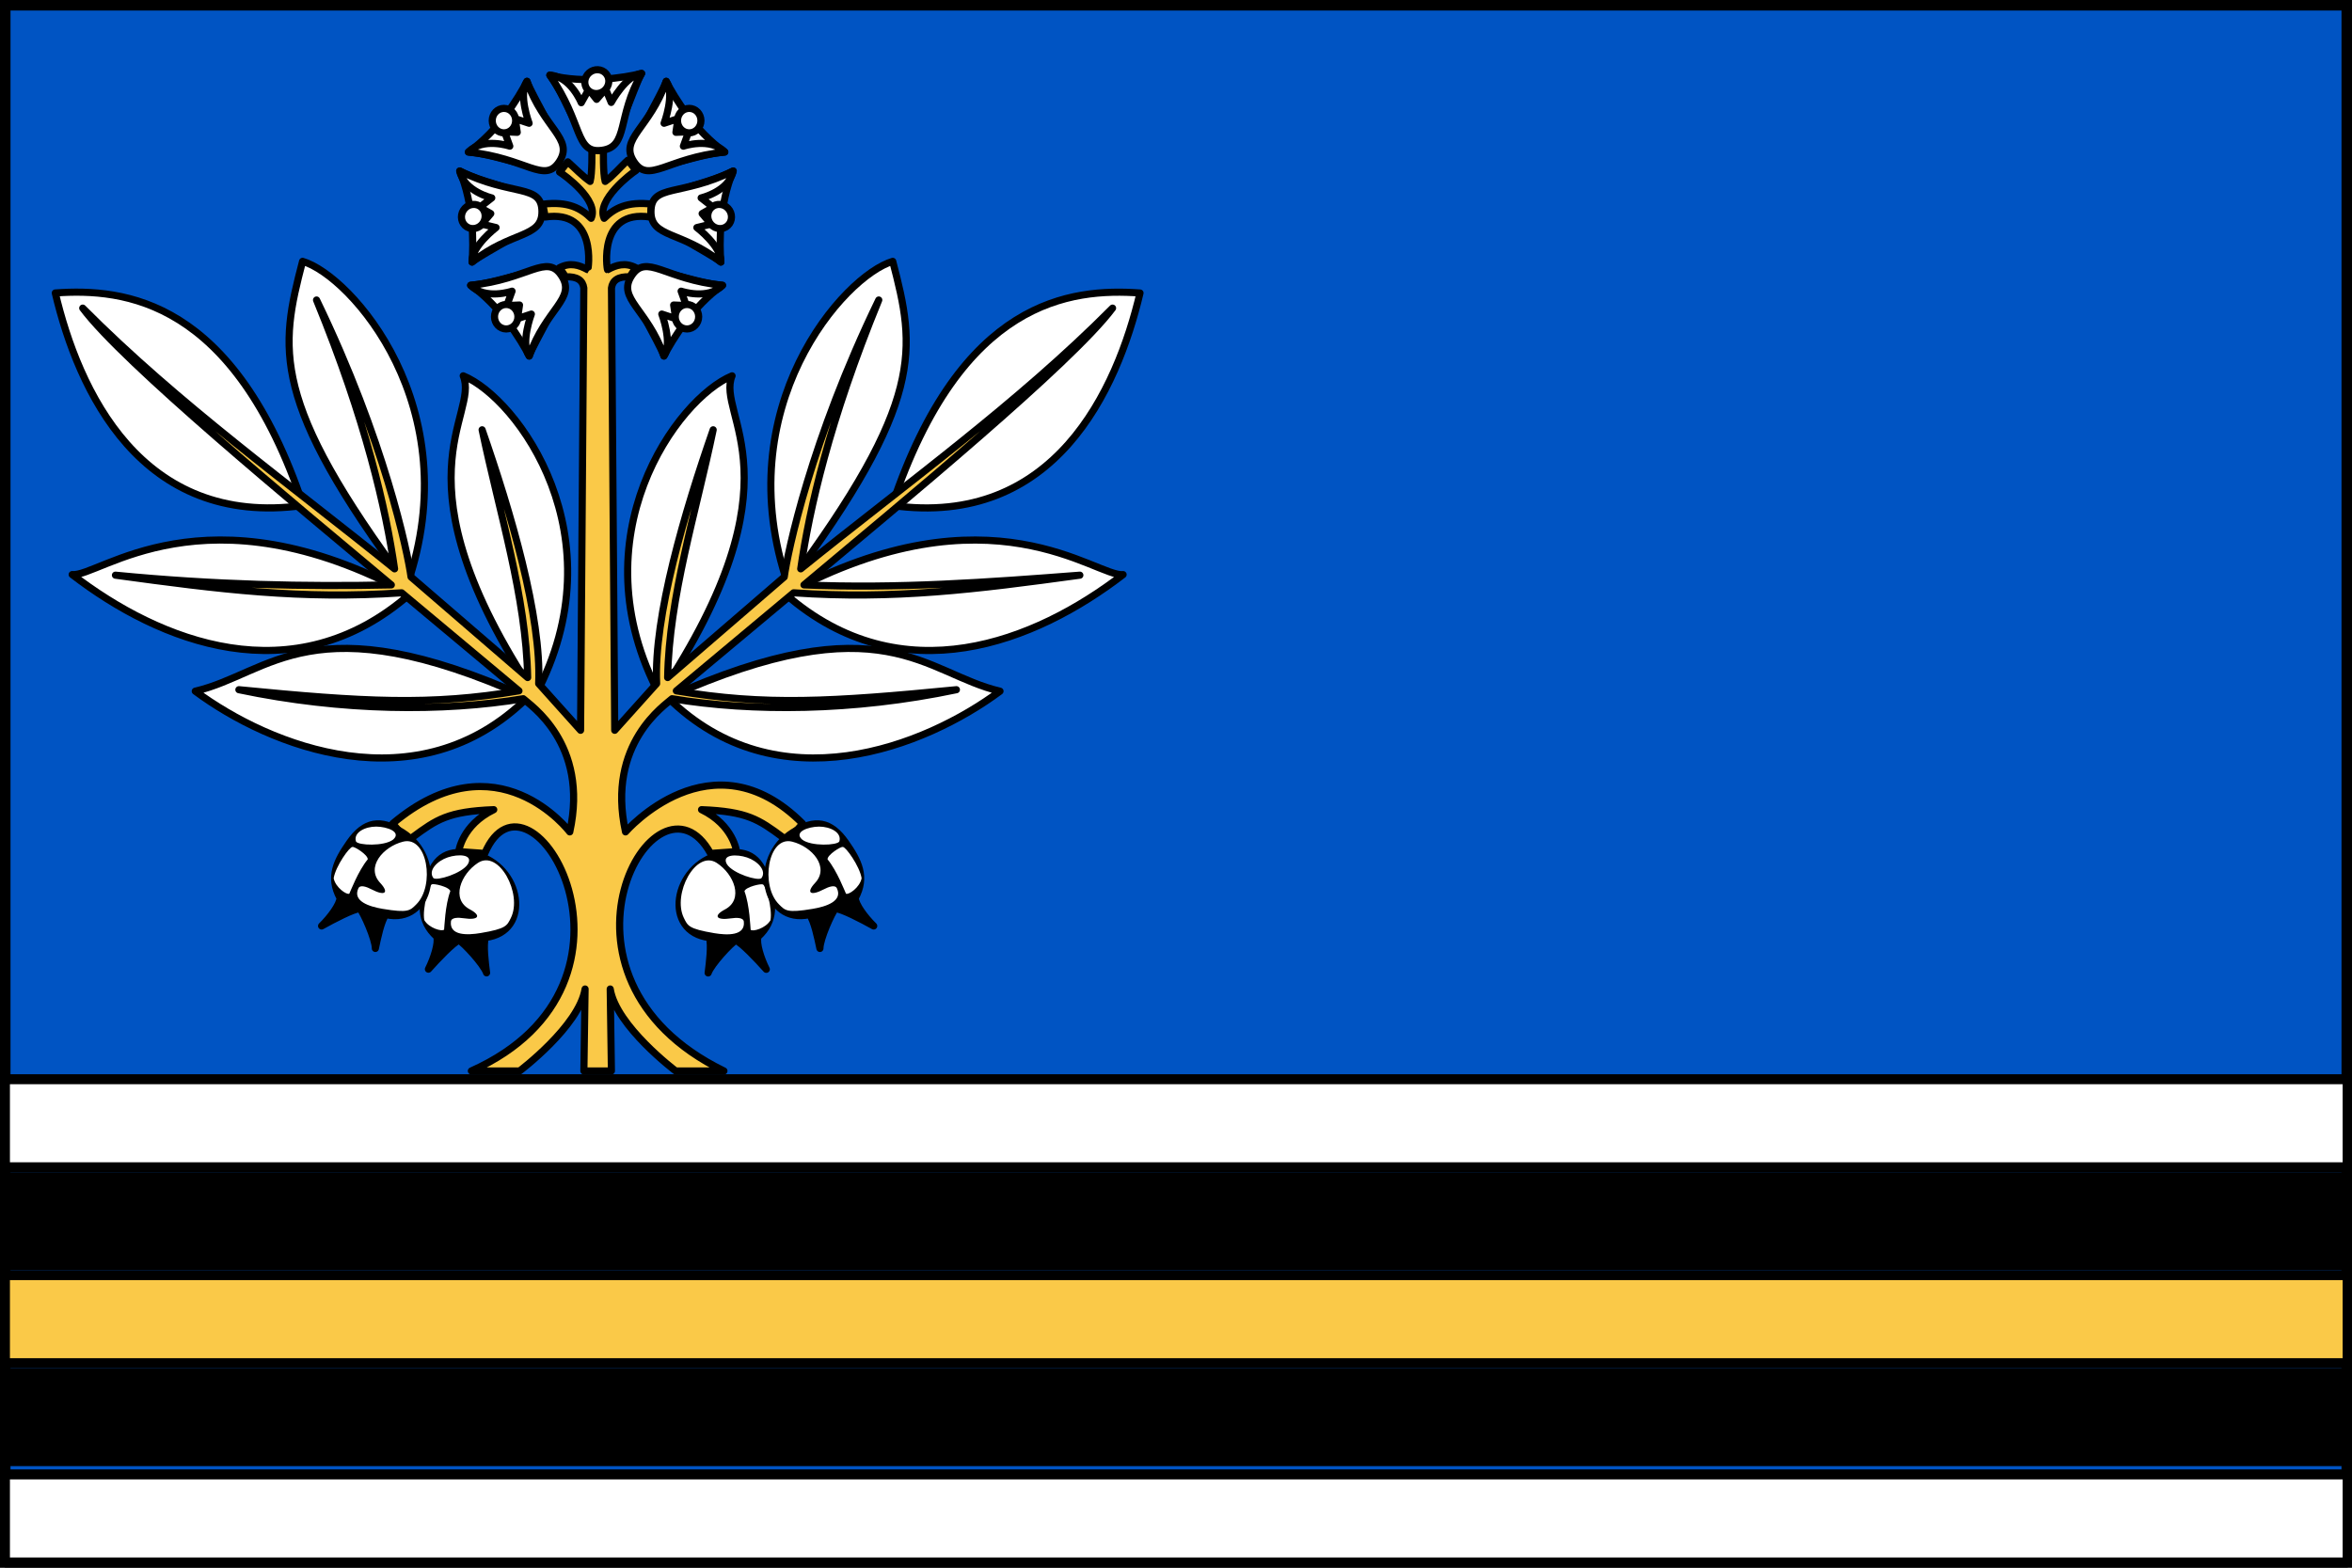 <?xml version="1.0" encoding="UTF-8" standalone="no"?>
<!-- Created with Inkscape (http://www.inkscape.org/) -->

<svg
   version="1.1"
   id="svg2"
   width="1200"
   height="800"
   viewBox="0 0 1200 800"
   xml:space="preserve"
   xmlns="http://www.w3.org/2000/svg"
   xmlns:svg="http://www.w3.org/2000/svg"><rect x="0" y="0" width="1200" height="800" fill="#808080" stroke="none"/><defs
     id="defs6" /><g
     id="layer1"
     style="display:inline"
     transform="translate(1.688,1.688)"><rect
       style="display:inline;fill:#0054c3;fill-opacity:1;stroke:#000000;stroke-width:5.363;stroke-linecap:butt;stroke-dasharray:none;stroke-opacity:1"
       id="rect14349"
       width="1194.637"
       height="794.637"
       x="0.994"
       y="0.994" /><g
       id="g6077"
       style="display:inline"
       transform="matrix(1.589,0,0,1.589,0.994,0.994)"><rect
         style="display:inline;fill:#ffffff;fill-opacity:1;stroke:#000000;stroke-width:3.19;stroke-linecap:butt;stroke-linejoin:bevel;stroke-dasharray:none;stroke-opacity:1;paint-order:normal"
         id="rect5288-3"
         width="752.185"
         height="28.271"
         x="-0.093"
         y="471.821" /><rect
         style="display:inline;fill:#000000;fill-opacity:1;stroke:#000000;stroke-width:3.19;stroke-linecap:butt;stroke-linejoin:bevel;stroke-dasharray:none;stroke-opacity:1;paint-order:normal"
         id="rect5288-3-6"
         width="752.185"
         height="28.271"
         x="-0.093"
         y="439.286" /><rect
         style="fill:#fac948;fill-opacity:1;stroke:#000000;stroke-width:3.19;stroke-linecap:butt;stroke-linejoin:bevel;stroke-dasharray:none;stroke-opacity:1;paint-order:normal"
         id="rect5288"
         width="752.185"
         height="28.271"
         x="-0.093"
         y="407.825" /><rect
         style="fill:#000000;fill-opacity:1;stroke:#000000;stroke-width:3.19;stroke-linecap:butt;stroke-linejoin:bevel;stroke-dasharray:none;stroke-opacity:1;paint-order:normal"
         id="rect5288-3-7"
         width="752.185"
         height="28.271"
         x="-0.093"
         y="376.364" /><rect
         style="fill:#ffffff;fill-opacity:1;stroke:#000000;stroke-width:3.19;stroke-linecap:butt;stroke-linejoin:bevel;stroke-dasharray:none;stroke-opacity:1;paint-order:normal"
         id="rect5288-3-5"
         width="752.185"
         height="28.271"
         x="-0.093"
         y="344.903" /></g><g
       id="g19045"
       transform="matrix(1.599,0,0,1.6,0.836,0.785)"><g
         id="g18390"
         class="UnoptimicedTransforms"
         style="display:inline"><path
           style="display:inline;fill:#ffffff;stroke:#000000;stroke-width:2.275;stroke-linecap:round;stroke-linejoin:round;stroke-dasharray:none;stroke-opacity:1"
           d="m 283.039,159.673 c 22.093,-65.741 57.094,-69.333 79.135,-67.77 -7.326,30.944 -27.228,74.96 -79.135,67.77 z m -187.847,-0.005 C 73.103,93.926 38.102,90.332 16.061,91.894 23.384,122.839 43.284,166.856 95.192,159.668 Z"
           id="path14785" /><path
           style="display:inline;fill:#ffffff;stroke:#000000;stroke-width:2.275;stroke-linecap:round;stroke-linejoin:round;stroke-dasharray:none;stroke-opacity:1"
           d="M 249.884,185.027 C 230.397,128.481 267.782,86.356 283.269,81.813 c 7.316,27.925 10.276,44.55 -33.384,103.214 z m -121.538,-0.003 C 147.836,128.479 110.454,86.351 94.968,81.808 87.65,109.732 84.689,126.357 128.346,185.024 Z"
           id="path14785-2" /><path
           style="display:inline;fill:#ffffff;stroke:#000000;stroke-width:2.275;stroke-linecap:round;stroke-linejoin:round;stroke-dasharray:none;stroke-opacity:1"
           d="m 208.96,220.202 c -26.919,-50.491 5.639,-94.739 23.049,-101.882 -5.31,12.711 23.132,32.461 -23.049,101.882 z m -39.692,-0.001 c 26.922,-50.489 -5.633,-94.74 -23.043,-101.883 5.31,12.711 -23.134,32.46 23.043,101.883 z"
           id="path14785-2-0" /><path
           style="display:inline;fill:#ffffff;stroke:#000000;stroke-width:2.275;stroke-linecap:round;stroke-linejoin:round;stroke-dasharray:none;stroke-opacity:1"
           d="m 249.09,187.999 c 65.43,-35.444 99.249,-5.302 107.688,-6.283 -27.932,21.482 -70.59,38.58 -107.688,6.283 z m -119.95,-0.003 c -65.428,-35.448 -99.249,-5.308 -107.688,-6.289 27.931,21.484 70.587,38.583 107.688,6.289 z"
           id="path14785-2-2" /><path
           style="display:inline;fill:#ffffff;stroke:#000000;stroke-width:2.275;stroke-linecap:round;stroke-linejoin:round;stroke-dasharray:none;stroke-opacity:1"
           d="m 211.506,220.941 c 68.778,-30.845 81.987,-7.649 105.996,-2.035 -23.815,17.669 -70.973,36.51 -105.996,2.035 z m -44.783,-0.001 c -68.777,-30.849 -81.986,-7.653 -105.996,-2.04 23.814,17.67 70.971,36.513 105.996,2.04 z"
           id="path14785-2-2-7" /></g><path
         id="path14708"
         style="display:inline;fill:#fac948;fill-opacity:1;stroke:#000000;stroke-width:2.275;stroke-linecap:round;stroke-linejoin:round;stroke-dasharray:none;stroke-opacity:1;paint-order:normal"
         d="m 187.275,46.289 c 0,0 0.152,7.549 -0.558,10.033 -2.516,-1.741 -4.634,-4.025 -7.135,-6.255 l -2.609,3.273 c 1.462,0.864 12.709,8.984 10.075,14.747 -3.169,-3.115 -7.218,-5.51 -15.424,-4.506 0.26,1.364 0.518,2.728 0.777,4.092 16.706,-2.496 13.727,16.83 13.561,16.816 -2.754,-1.515 -5.626,-2.422 -9.027,-0.648 0.582,0.878 1.389,2.028 1.971,2.906 3.698,-0.169 5.47,1.14 5.799,3.557 -0.345,47.023 -0.69,94.047 -1.035,141.07 -4.457,-4.963 -8.912,-9.926 -13.369,-14.889 0.953,-21.345 -8.927,-54.767 -18.045,-80.951 5.508,26.427 14.062,53.254 14.527,79.02 L 129.578,182.469 C 128.498,174.589 121.068,138.79 99.42,94.137 115.226,132.684 121.591,161.001 124.32,179.885 91.041,152.979 55.286,127.384 24.818,96.727 37.93,114.289 92.223,158.974 123.283,185.002 c -27.425,0.588 -56.243,-0.001 -88.025,-3.1 33.423,4.577 59.2,7.811 91.32,5.621 11.913,9.945 25.519,21.328 37.432,31.273 -28.296,4.764 -49.573,3.518 -89.365,-0.367 33.056,6.936 65.215,7.087 90.736,2.875 2.011,1.921 21.034,14.24 14.842,42.475 0,0 -23.145,-30.693 -56.479,-2.664 0,0 4.297,5.86 6.361,4.336 7.57,-5.59 11.216,-8.188 25.859,-8.762 -10.172,4.919 -11.182,13.375 -11.182,13.375 2.77,0.196 5.539,0.392 8.309,0.588 14.227,-33.485 58.549,41.298 -4.27,69.371 h 15.398 c 0,0 18.985,-14.298 20.885,-26.135 l -0.379,26.135 h 8.78 l -0.381,-26.135 c 1.9,11.836 20.885,26.135 20.885,26.135 h 15.4 c -62.151,-30.24 -21.381,-100.476 -4.271,-69.371 2.77,-0.196 5.541,-0.392 8.311,-0.588 0,0 -1.011,-8.456 -11.184,-13.375 14.644,0.574 18.289,3.172 25.859,8.762 2.064,1.524 6.361,-4.336 6.361,-4.336 -29.015,-29.074 -56.477,2.664 -56.477,2.664 -6.193,-28.234 12.831,-40.553 14.842,-42.475 25.522,4.212 57.68,4.061 90.736,-2.875 -39.793,3.885 -61.071,5.131 -89.367,0.367 11.913,-9.945 25.521,-21.328 37.434,-31.273 32.12,2.19 57.896,-1.044 91.318,-5.621 -29.145,2.253 -58.312,4.372 -88.025,3.1 31.06,-26.028 85.354,-70.713 98.465,-88.275 -30.468,30.658 -66.221,56.253 -99.5,83.158 2.729,-18.883 9.094,-47.201 24.9,-85.748 -21.649,44.653 -29.08,80.452 -30.16,88.332 l -37.203,32.086 c 0.465,-25.765 9.019,-52.592 14.527,-79.02 -9.118,26.184 -18.996,59.606 -18.043,80.951 -4.457,4.963 -8.914,9.926 -13.371,14.889 -0.345,-47.023 -0.69,-94.047 -1.035,-141.07 0.329,-2.416 2.101,-3.725 5.799,-3.557 0.582,-0.878 1.391,-2.028 1.973,-2.906 -3.401,-1.774 -6.276,-0.867 -9.029,0.648 -0.166,0.014 -3.145,-19.312 13.561,-16.816 0.26,-1.364 0.52,-2.728 0.779,-4.092 -8.206,-1.004 -12.255,1.391 -15.424,4.506 -2.634,-5.763 8.718,-14.403 10.179,-15.267 l -2.609,-3.273 c -2.501,2.23 -4.726,5.034 -7.242,6.775 -0.71,-2.484 -0.545,-10.033 -0.545,-10.033 z" /><g
         id="g18606"
         style="display:inline"
         transform="translate(-0.388,-0.549)"
         class="UnoptimicedTransforms"><g
           id="g18501-2"
           style="display:inline"
           transform="matrix(-0.945,-0.327,-0.327,0.945,434.481,63.715)"><path
             style="display:inline;fill:#000000;fill-opacity:1;stroke:#000000;stroke-width:2.275;stroke-linecap:round;stroke-linejoin:round;stroke-dasharray:none;stroke-opacity:1;paint-order:normal"
             d="m 100.725,293.517 c 2.814,-2.748 5.804,-6.793 5.895,-8.931 -3.682,-6.72 -0.943,-11.915 3.028,-17.6 4.846,-6.936 9.892,-7.708 16.878,-3.282 13.181,8.352 9.347,29.417 -5.325,26.19 -1.504,2.063 -2.641,7.557 -3.319,10.788 0.015,-2.985 -3.786,-11.491 -4.944,-12.702 -2.085,0.139 -8.316,3.363 -12.213,5.538 z m 101.897,35.214 c -0.517,-3.899 -0.371,-8.928 0.877,-10.666 7.046,-3.013 8.099,-8.79 8.485,-15.714 0.471,-8.448 -3.022,-12.171 -11.25,-13.002 -15.526,-1.569 -25.516,17.369 -11.982,23.889 -0.091,2.551 -2.588,7.575 -4.05,10.535 1.831,-2.357 10.073,-6.702 11.732,-6.939 1.555,1.397 4.465,7.78 6.188,11.897 z"
             id="path18473-6" /><path
             style="display:inline;fill:#ffffff"
             d="m 120.216,288.059 c -4.184,-0.699 -9.721,-2.412 -7.743,-6.572 0.578,-1.217 2.662,-0.447 4.193,0.352 4.314,2.254 5.698,1.083 2.763,-2.054 -4.709,-5.033 0.934,-11.56 7.3,-13.157 7.748,-1.944 10.258,14.015 4.218,19.999 -1.99,1.972 -2.522,2.804 -10.731,1.431 z m -15.633,-9.762 c 0.605,-3.858 5.151,-10.183 6.015,-9.977 0.559,-0.217 4.942,2.505 4.856,3.943 -3.043,3.673 -5.577,10.368 -5.884,10.959 -0.785,0.475 -4.413,-1.967 -4.988,-4.924 z m 7.112,-11.745 c -0.879,-2.872 2.981,-4.757 6.488,-4.73 3.426,0.026 8.166,1.705 5.371,4.137 -2.818,2.216 -11.235,1.878 -11.859,0.594 z m 78.965,45.851 c 3.723,2.033 9.136,4.105 10.149,-0.389 0.296,-1.314 -1.818,-1.996 -3.516,-2.312 -4.785,-0.891 -5.151,-2.666 -0.906,-3.321 6.812,-1.051 6.402,-9.67 2.381,-14.857 -4.894,-6.313 -16.723,4.691 -15.666,13.127 0.348,2.78 0.253,3.763 7.558,7.752 z m 18.324,1.974 c 1.906,-3.408 2.236,-11.19 1.429,-11.563 -0.306,-0.515 -5.434,-1.081 -6.255,0.103 0.126,4.768 -2.015,11.599 -2.138,12.253 0.324,0.858 4.686,1.177 6.964,-0.794 z m 1.657,-13.63 c 2.465,-1.716 0.592,-5.583 -2.183,-7.726 -2.711,-2.095 -7.477,-3.701 -6.779,-0.062 0.848,3.483 7.679,8.414 8.962,7.789 z"
             id="path18417-1" /></g><g
           id="g18501"
           style="display:inline"
           transform="matrix(-1,0,0,1,378.313,0.817)"><path
             style="display:inline;fill:#000000;fill-opacity:1;stroke:#000000;stroke-width:2.275;stroke-linecap:round;stroke-linejoin:round;stroke-dasharray:none;stroke-opacity:1;paint-order:normal"
             d="m 100.725,293.517 c 2.814,-2.748 5.804,-6.793 5.895,-8.931 -3.682,-6.72 -0.943,-11.915 3.028,-17.6 4.846,-6.936 9.892,-7.708 16.878,-3.282 13.181,8.352 9.347,29.417 -5.325,26.19 -1.504,2.063 -2.641,7.557 -3.319,10.788 0.015,-2.985 -3.786,-11.491 -4.944,-12.702 -2.085,0.139 -8.316,3.363 -12.213,5.538 z m 176.169,0 c -2.814,-2.748 -5.804,-6.793 -5.895,-8.931 3.682,-6.72 0.943,-11.915 -3.028,-17.6 -4.846,-6.936 -9.892,-7.708 -16.878,-3.282 -13.181,8.352 -9.347,29.417 5.325,26.19 1.504,2.063 2.641,7.557 3.319,10.788 -0.015,-2.985 3.786,-11.491 4.944,-12.702 2.085,0.139 8.316,3.363 12.213,5.538 z"
             id="path18473" /><path
             style="display:inline;fill:#ffffff"
             d="m 120.216,288.059 c -4.184,-0.699 -9.721,-2.412 -7.743,-6.572 0.578,-1.217 2.662,-0.447 4.193,0.352 4.314,2.254 5.698,1.083 2.763,-2.054 -4.709,-5.033 0.934,-11.56 7.3,-13.157 7.748,-1.944 10.258,14.015 4.218,19.999 -1.99,1.972 -2.522,2.804 -10.731,1.431 z m -15.633,-9.762 c 0.605,-3.858 5.151,-10.183 6.015,-9.977 0.559,-0.217 4.942,2.505 4.856,3.943 -3.043,3.673 -5.577,10.368 -5.884,10.959 -0.785,0.475 -4.413,-1.967 -4.988,-4.924 z m 7.112,-11.745 c -0.879,-2.872 2.981,-4.757 6.488,-4.73 3.426,0.026 8.166,1.705 5.371,4.137 -2.818,2.216 -11.235,1.878 -11.859,0.594 z m 145.708,21.506 c 4.184,-0.699 9.721,-2.412 7.743,-6.572 -0.578,-1.217 -2.662,-0.447 -4.193,0.352 -4.314,2.254 -5.698,1.083 -2.763,-2.054 4.709,-5.033 -0.934,-11.56 -7.3,-13.157 -7.748,-1.944 -10.258,14.015 -4.218,19.999 1.99,1.972 2.522,2.804 10.731,1.431 z m 15.633,-9.762 c -0.605,-3.858 -5.151,-10.183 -6.015,-9.977 -0.559,-0.217 -4.942,2.505 -4.856,3.943 3.043,3.673 5.577,10.368 5.884,10.959 0.785,0.475 4.413,-1.967 4.988,-4.924 z M 265.924,266.552 c 0.879,-2.872 -2.981,-4.757 -6.488,-4.73 -3.426,0.026 -8.166,1.705 -5.371,4.137 2.818,2.216 11.235,1.878 11.859,0.594 z"
             id="path18417" /></g></g><g
         id="g19011"><g
           id="g18923"
           class="UnoptimicedTransforms"><g
             id="g18754"
             transform="matrix(-1,0,0,1,377.91,0.808)"><path
               style="display:inline;fill:#ffffff;fill-opacity:1;stroke:#000000;stroke-width:2.275;stroke-linecap:round;stroke-linejoin:round;stroke-dasharray:none;stroke-opacity:1;paint-order:normal"
               d="m 148.952,88.641 c 10.346,-0.744 26.417,-8.454 29.036,-2.983 2.014,4.207 -8.915,21.129 -10.35,25.541 -2.644,-5.184 -9.264,-15.914 -18.686,-22.557 z m 80.36,0 c -10.346,-0.744 -26.417,-8.454 -29.036,-2.983 -2.014,4.207 8.915,21.129 10.35,25.541 2.644,-5.184 9.264,-15.914 18.686,-22.557 z"
               id="path18648" /><path
               style="fill:#ffffff;fill-opacity:1;stroke:#000000;stroke-width:2.275;stroke-linecap:round;stroke-linejoin:round;stroke-dasharray:none;stroke-opacity:1;paint-order:normal"
               d="m 148.952,88.641 c 18.514,-1.857 24.254,-10.39 29.036,-2.983 4.673,7.238 -5.028,10.428 -10.35,25.541 -2.845,-4.112 0.681,-13.383 0.681,-13.383 l -4.416,1.454 0.634,-4.343 -4.045,0.167 1.665,-4.584 c 0,0 -8.61,2.927 -13.205,-1.869 z m 80.36,0 c -18.514,-1.857 -24.254,-10.39 -29.036,-2.983 -4.673,7.238 5.028,10.428 10.35,25.541 2.845,-4.112 -0.681,-13.383 -0.681,-13.383 l 4.416,1.454 -0.634,-4.343 4.045,0.167 -1.665,-4.584 c 0,0 8.61,2.927 13.205,-1.869 z"
               id="path18685" /><path
               style="fill:#ffffff;fill-opacity:1;stroke:#000000;stroke-width:2.275;stroke-linecap:round;stroke-linejoin:round"
               d="m 164.031,98.662 c 0,2.157 -1.673,3.906 -3.737,3.906 -2.064,0 -3.737,-1.749 -3.737,-3.906 0,-2.157 1.673,-3.906 3.737,-3.906 2.064,-3e-6 3.737,1.749 3.737,3.906 z m 50.201,0 c 0,2.157 1.673,3.906 3.737,3.906 2.064,0 3.737,-1.749 3.737,-3.906 0,-2.157 -1.673,-3.906 -3.737,-3.906 -2.064,-3e-6 -3.737,1.749 -3.737,3.906 z"
               id="path18739" /></g><g
             id="g18754-5"
             transform="rotate(180,189.316,67.793)"
             style="display:inline"><path
               style="display:inline;fill:#ffffff;fill-opacity:1;stroke:#000000;stroke-width:2.275;stroke-linecap:round;stroke-linejoin:round;stroke-dasharray:none;stroke-opacity:1;paint-order:normal"
               d="m 148.952,88.641 c 10.346,-0.744 26.417,-8.454 29.036,-2.983 2.014,4.207 -8.915,21.129 -10.35,25.541 -2.644,-5.184 -9.264,-15.914 -18.686,-22.557 z m 81.803,0 c -10.346,-0.744 -26.417,-8.454 -29.036,-2.983 -2.014,4.207 8.915,21.129 10.35,25.541 2.644,-5.184 9.264,-15.914 18.686,-22.557 z"
               id="path18648-9" /><path
               style="fill:#ffffff;fill-opacity:1;stroke:#000000;stroke-width:2.275;stroke-linecap:round;stroke-linejoin:round;stroke-dasharray:none;stroke-opacity:1;paint-order:normal"
               d="m 148.952,88.641 c 18.514,-1.857 24.254,-10.39 29.036,-2.983 4.673,7.238 -5.028,10.428 -10.35,25.541 -2.845,-4.112 0.681,-13.383 0.681,-13.383 l -4.416,1.454 0.634,-4.343 -4.045,0.167 1.665,-4.584 c 0,0 -8.61,2.927 -13.205,-1.869 z m 81.803,0 c -18.514,-1.857 -24.254,-10.39 -29.036,-2.983 -4.673,7.238 5.028,10.428 10.35,25.541 2.845,-4.112 -0.681,-13.383 -0.681,-13.383 l 4.416,1.454 -0.634,-4.343 4.045,0.167 -1.665,-4.584 c 0,0 8.61,2.927 13.205,-1.869 z"
               id="path18685-2" /><path
               style="fill:#ffffff;fill-opacity:1;stroke:#000000;stroke-width:2.275;stroke-linecap:round;stroke-linejoin:round"
               d="m 164.031,98.662 c 0,2.157 -1.673,3.906 -3.737,3.906 -2.064,0 -3.737,-1.749 -3.737,-3.906 0,-2.157 1.673,-3.906 3.737,-3.906 2.064,-3e-6 3.737,1.749 3.737,3.906 z m 51.644,0 c 0,2.157 1.673,3.906 3.737,3.906 2.064,0 3.737,-1.749 3.737,-3.906 0,-2.157 -1.673,-3.906 -3.737,-3.906 -2.064,-3e-6 -3.737,1.749 -3.737,3.906 z"
               id="path18739-28" /></g><g
             id="g18754-8"
             transform="matrix(-0.849,0.529,0.529,0.849,311.935,-101.054)"
             style="display:inline"><path
               style="display:inline;fill:#ffffff;fill-opacity:1;stroke:#000000;stroke-width:2.275;stroke-linecap:round;stroke-linejoin:round;stroke-dasharray:none;stroke-opacity:1;paint-order:normal"
               d="m 148.952,88.641 c 10.346,-0.744 26.417,-8.454 29.036,-2.983 2.014,4.207 -8.915,21.129 -10.35,25.541 -2.644,-5.184 -9.264,-15.914 -18.686,-22.557 z m 74.03,-46.126 c -5.228,8.959 -19.23,19.988 -15.474,24.75 2.889,3.662 22.895,1.308 27.488,1.965 -3.489,-4.658 -10.203,-15.329 -12.014,-26.714 z"
               id="path18648-7" /><path
               style="fill:#ffffff;fill-opacity:1;stroke:#000000;stroke-width:2.275;stroke-linecap:round;stroke-linejoin:round;stroke-dasharray:none;stroke-opacity:1;paint-order:normal"
               d="m 148.952,88.641 c 18.514,-1.857 24.254,-10.39 29.036,-2.983 4.673,7.238 -5.028,10.428 -10.35,25.541 -2.845,-4.112 0.681,-13.383 0.681,-13.383 l -4.416,1.454 0.634,-4.343 -4.045,0.167 1.665,-4.584 c 0,0 -8.61,2.927 -13.205,-1.869 z m 74.03,-46.126 c -9.826,15.801 -20.015,17.193 -15.474,24.75 4.438,7.385 11.576,0.082 27.488,1.965 -2.438,-4.366 -12.313,-5.287 -12.313,-5.287 l 3.252,-3.323 -4.178,-1.345 1.933,-3.558 -4.849,-0.525 c 0,0 6.422,-6.439 4.142,-12.677 z"
               id="path18685-9" /><path
               style="fill:#ffffff;fill-opacity:1;stroke:#000000;stroke-width:2.275;stroke-linecap:round;stroke-linejoin:round"
               d="m 164.031,98.662 c 0,2.157 -1.673,3.906 -3.737,3.906 -2.064,0 -3.737,-1.749 -3.737,-3.906 0,-2.157 1.673,-3.906 3.737,-3.906 2.064,-3e-6 3.737,1.749 3.737,3.906 z m 61.3,-38.195 c 1.936,0.951 4.244,0.219 5.153,-1.633 0.91,-1.853 0.077,-4.125 -1.859,-5.076 -1.936,-0.951 -4.244,-0.219 -5.153,1.633 -0.91,1.853 -0.077,4.125 1.859,5.076 z"
               id="path18739-2" /></g></g><g
           id="g18754-8-9"
           transform="matrix(0.652,0.758,0.758,-0.652,9.554,-32.684)"
           style="display:inline"><path
             style="display:inline;fill:#ffffff;fill-opacity:1;stroke:#000000;stroke-width:2.275;stroke-linecap:round;stroke-linejoin:round;stroke-dasharray:none;stroke-opacity:1;paint-order:normal"
             d="m 148.952,88.641 c 10.346,-0.744 26.417,-8.454 29.036,-2.983 2.014,4.207 -8.915,21.129 -10.35,25.541 -2.644,-5.184 -9.264,-15.914 -18.686,-22.557 z"
             id="path18648-7-7" /><path
             style="fill:#ffffff;fill-opacity:1;stroke:#000000;stroke-width:2.275;stroke-linecap:round;stroke-linejoin:round;stroke-dasharray:none;stroke-opacity:1;paint-order:normal"
             d="m 148.952,88.641 c 18.514,-1.857 24.254,-10.39 29.036,-2.983 4.673,7.238 -5.028,10.428 -10.35,25.541 -2.845,-4.112 0.681,-13.383 0.681,-13.383 l -4.416,1.454 0.634,-4.343 -4.045,0.167 1.665,-4.584 c 0,0 -8.61,2.927 -13.205,-1.869 z"
             id="path18685-9-3" /><path
             style="fill:#ffffff;fill-opacity:1;stroke:#000000;stroke-width:2.275;stroke-linecap:round;stroke-linejoin:round"
             d="m 164.031,98.662 c 0,2.157 -1.673,3.906 -3.737,3.906 -2.064,0 -3.737,-1.749 -3.737,-3.906 0,-2.157 1.673,-3.906 3.737,-3.906 2.064,-3e-6 3.737,1.749 3.737,3.906 z"
             id="path18739-2-6" /></g></g></g></g></svg>
